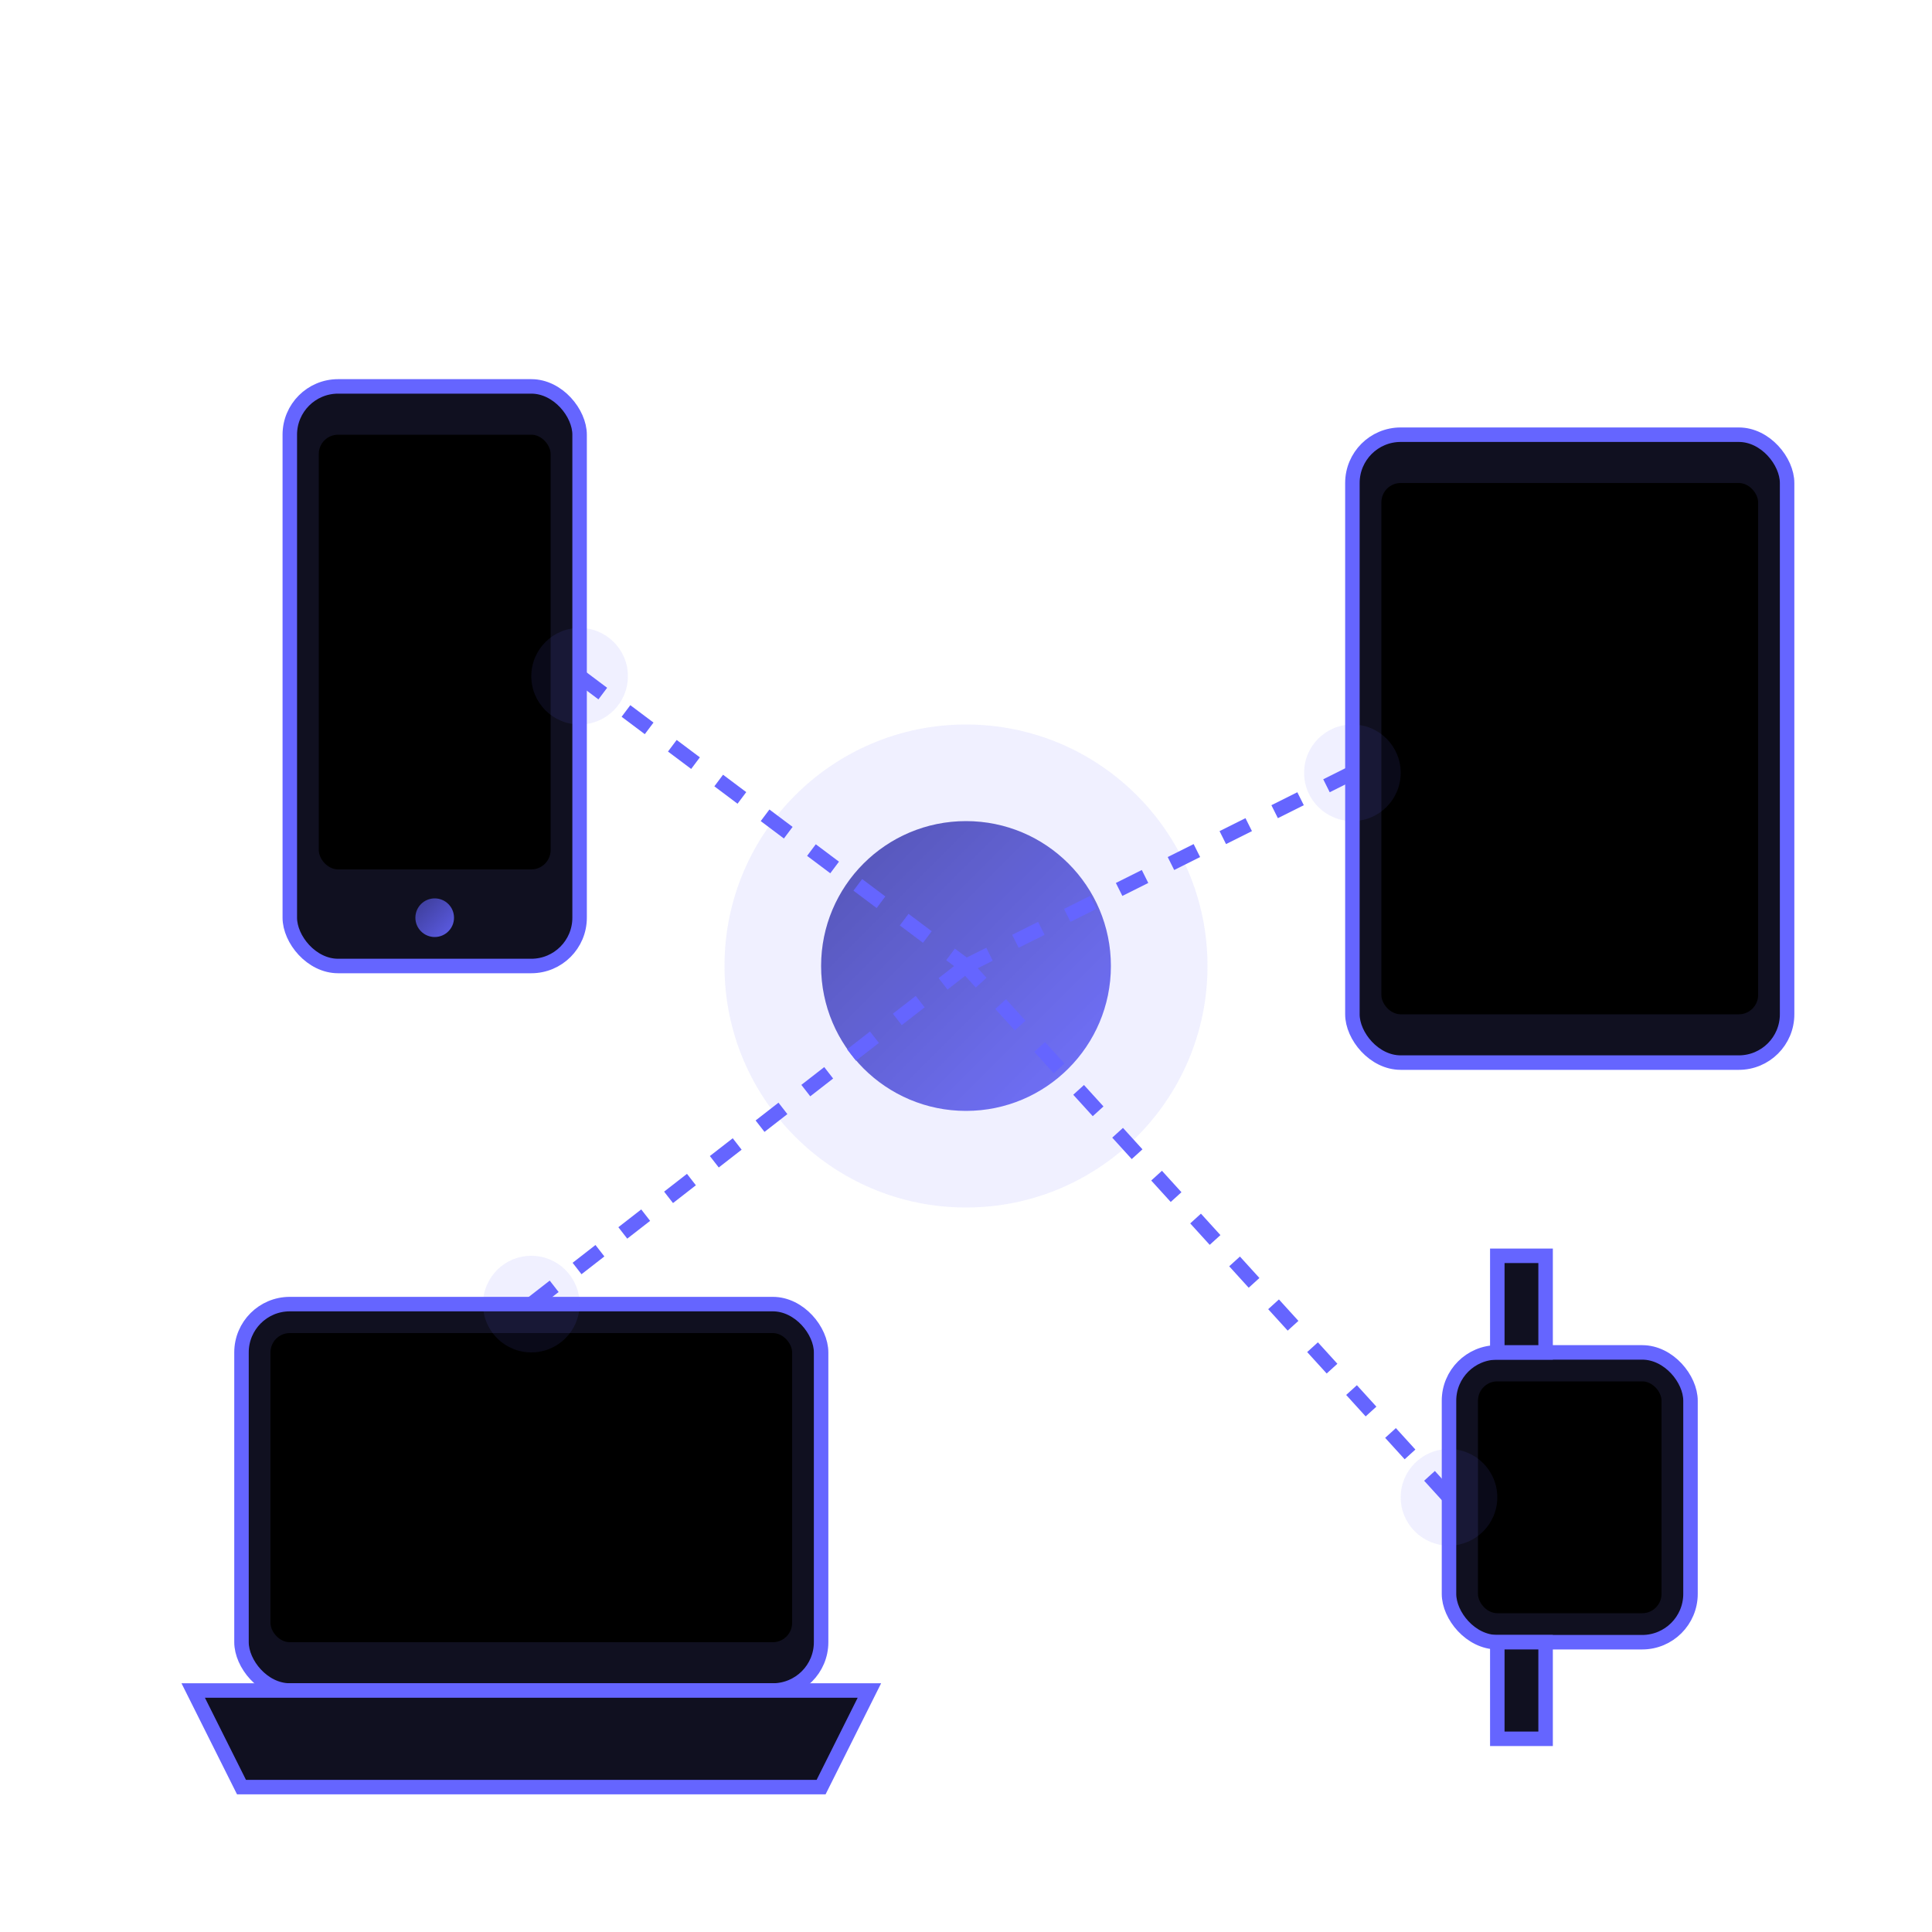 <svg xmlns="http://www.w3.org/2000/svg" viewBox="0 0 200 200">
  <defs>
    <linearGradient id="device-gradient" x1="0%" y1="0%" x2="100%" y2="100%">
      <stop offset="0%" stop-color="#4040a1" stop-opacity="0.9"/>
      <stop offset="100%" stop-color="#6565ff" stop-opacity="0.9"/>
    </linearGradient>
  </defs>
  <style>
    .device { fill: #101020; stroke: #6565ff; stroke-width: 1.5; }
    .screen { fill: #000000; }
    .device-accent { fill: url(#device-gradient); }
    .connection-line { stroke: #6565ff; stroke-width: 1.5; stroke-dasharray: 3,3; }
    .pulse-circle { fill: #6565ff; opacity: 0.1; }
  </style>
  
  <!-- Центральный круг соединений -->
  <circle class="device-accent" cx="100" cy="100" r="15"/>
  <circle class="pulse-circle" cx="100" cy="100" r="25">
    <animate attributeName="r" values="25;35;25" dur="3s" repeatCount="indefinite"/>
    <animate attributeName="opacity" values="0.1;0.3;0.1" dur="3s" repeatCount="indefinite"/>
  </circle>
  
  <!-- Устройства -->
  <!-- Телефон -->
  <rect class="device" x="30" y="40" width="30" height="60" rx="5"/>
  <rect class="screen" x="33" y="45" width="24" height="45" rx="2"/>
  <circle class="device-accent" cx="45" cy="95" r="2"/>
  
  <!-- Планшет -->
  <rect class="device" x="140" y="45" width="45" height="65" rx="5"/>
  <rect class="screen" x="143" y="50" width="39" height="55" rx="2"/>
  
  <!-- Ноутбук -->
  <rect class="device" x="25" y="135" width="60" height="40" rx="5"/>
  <rect class="screen" x="28" y="138" width="54" height="32" rx="2"/>
  <path class="device" d="M20,175 L90,175 L85,185 L25,185 Z"/>
  
  <!-- Умные часы -->
  <rect class="device" x="150" y="140" width="25" height="30" rx="5"/>
  <rect class="screen" x="153" y="143" width="19" height="24" rx="2"/>
  <rect class="device" x="155" y="130" width="5" height="10"/>
  <rect class="device" x="155" y="170" width="5" height="10"/>
  
  <!-- Линии соединения -->
  <line class="connection-line" x1="60" y1="70" x2="100" y2="100"/>
  <line class="connection-line" x1="140" y1="80" x2="100" y2="100"/>
  <line class="connection-line" x1="55" y1="135" x2="100" y2="100"/>
  <line class="connection-line" x1="150" y1="155" x2="100" y2="100"/>
  
  <!-- Пульсирующие точки подключения -->
  <circle class="pulse-circle" cx="60" cy="70" r="5">
    <animate attributeName="r" values="3;6;3" dur="2s" repeatCount="indefinite" begin="0.2s"/>
    <animate attributeName="opacity" values="0.1;0.3;0.1" dur="2s" repeatCount="indefinite" begin="0.2s"/>
  </circle>
  <circle class="pulse-circle" cx="140" cy="80" r="5">
    <animate attributeName="r" values="3;6;3" dur="2s" repeatCount="indefinite" begin="0.6s"/>
    <animate attributeName="opacity" values="0.1;0.3;0.1" dur="2s" repeatCount="indefinite" begin="0.6s"/>
  </circle>
  <circle class="pulse-circle" cx="55" cy="135" r="5">
    <animate attributeName="r" values="3;6;3" dur="2s" repeatCount="indefinite" begin="1s"/>
    <animate attributeName="opacity" values="0.1;0.3;0.1" dur="2s" repeatCount="indefinite" begin="1s"/>
  </circle>
  <circle class="pulse-circle" cx="150" cy="155" r="5">
    <animate attributeName="r" values="3;6;3" dur="2s" repeatCount="indefinite" begin="1.4s"/>
    <animate attributeName="opacity" values="0.1;0.3;0.1" dur="2s" repeatCount="indefinite" begin="1.4s"/>
  </circle>
</svg>